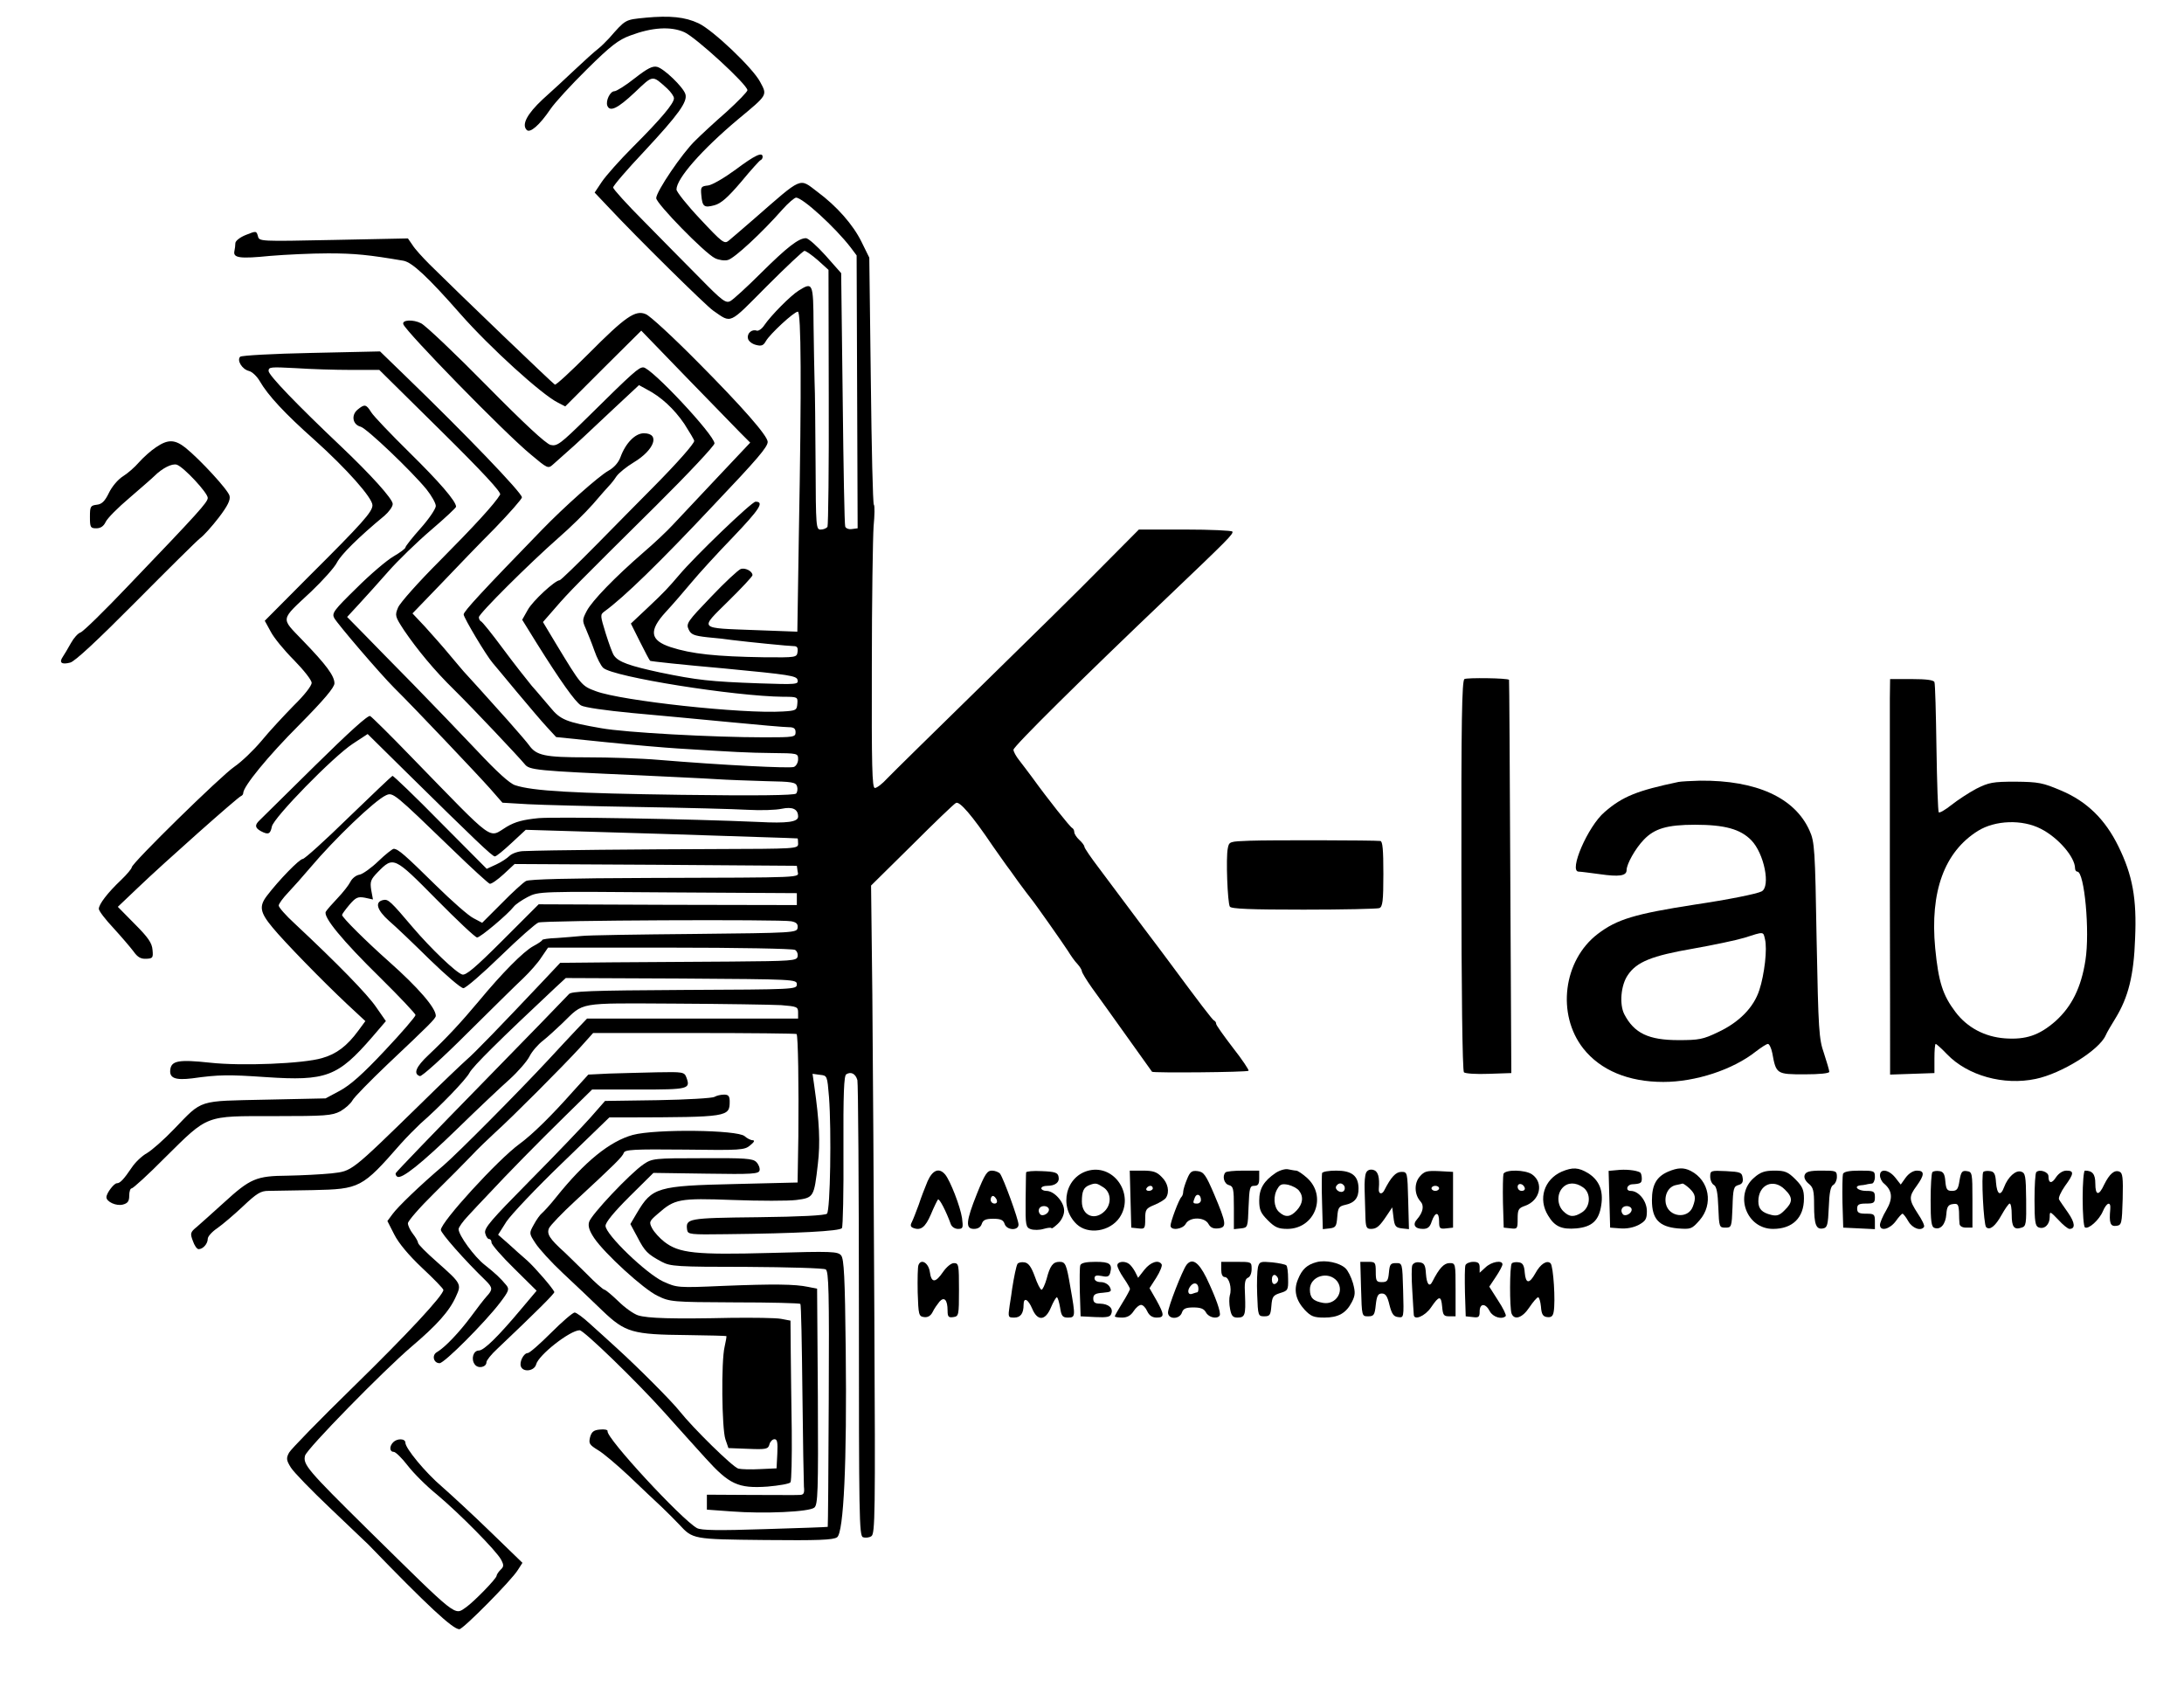 <?xml version="1.0" standalone="no"?>
<!DOCTYPE svg PUBLIC "-//W3C//DTD SVG 20010904//EN"
 "http://www.w3.org/TR/2001/REC-SVG-20010904/DTD/svg10.dtd">
<svg version="1.0" xmlns="http://www.w3.org/2000/svg"
 width="862pt" height="674pt" viewBox="0 0 862 674"
 preserveAspectRatio="xMidYMid meet">

<g transform="translate(0,674) scale(0.1,-0.1)"
fill="#000000" stroke="none">
<path d="M2547 6670 c-81 -8 -77 -6 -143 -81 -12 -13 -32 -33 -45 -43 -13 -10
-53 -46 -89 -80 -36 -34 -93 -87 -128 -118 -62 -58 -84 -100 -63 -121 13 -13
50 18 94 83 17 25 81 95 144 157 93 92 124 116 171 133 85 32 159 37 213 13
45 -20 249 -207 249 -229 0 -6 -37 -44 -82 -85 -46 -40 -102 -92 -124 -114
-51 -49 -154 -201 -154 -227 0 -21 191 -217 232 -237 14 -7 38 -11 51 -7 25 6
134 107 215 199 23 26 48 47 54 47 26 0 154 -117 215 -196 l24 -32 2 -538 2
-539 -23 -3 c-12 -2 -24 3 -26 10 -3 7 -7 235 -10 506 l-6 494 -61 69 c-34 38
-69 69 -78 69 -29 0 -74 -35 -177 -137 -55 -55 -110 -105 -121 -111 -18 -10
-32 0 -121 91 -56 56 -155 157 -221 224 -67 67 -121 127 -121 133 0 7 55 71
123 143 135 145 172 196 162 226 -9 28 -84 100 -111 107 -18 5 -39 -6 -89 -45
-35 -28 -72 -51 -80 -51 -17 0 -35 -38 -28 -57 10 -26 41 -11 108 52 74 70 68
70 128 16 15 -14 27 -31 27 -39 0 -20 -50 -80 -162 -192 -52 -52 -107 -114
-123 -138 l-28 -42 54 -57 c115 -123 386 -390 414 -409 74 -51 59 -57 211 96
77 77 144 140 149 140 6 0 30 -17 53 -37 l42 -38 1 -501 c1 -276 -2 -507 -5
-513 -4 -6 -16 -11 -27 -11 -18 0 -19 10 -20 258 -1 141 -2 289 -4 327 -1 39
-3 139 -4 223 -1 167 -3 170 -59 135 -32 -20 -109 -98 -135 -136 -9 -14 -23
-24 -30 -22 -19 7 -39 -10 -35 -30 1 -10 15 -22 31 -26 22 -6 30 -3 40 15 16
28 111 116 126 116 13 0 15 -286 4 -879 l-6 -384 -161 6 c-233 9 -226 1 -112
114 53 52 96 98 96 103 0 16 -30 31 -47 24 -10 -4 -63 -53 -117 -110 -92 -96
-99 -105 -88 -128 9 -20 20 -25 74 -31 35 -3 79 -8 98 -11 65 -8 225 -24 243
-24 13 0 17 -6 15 -22 -3 -23 -5 -23 -133 -22 -189 3 -285 13 -368 40 -82 27
-87 65 -19 139 26 28 71 80 101 116 29 35 102 115 162 177 107 112 127 142 91
142 -15 0 -239 -215 -302 -290 -41 -48 -57 -66 -123 -128 l-67 -63 36 -72 c20
-40 38 -74 40 -75 1 -2 132 -16 291 -30 261 -25 288 -29 291 -46 4 -17 -4 -18
-150 -13 -197 7 -247 13 -393 43 -120 26 -163 41 -181 66 -6 7 -20 46 -33 87
-22 72 -23 75 -5 88 78 57 214 189 433 422 170 179 211 227 211 247 0 24 -101
139 -277 316 -96 97 -188 182 -204 188 -41 18 -81 -10 -227 -157 -68 -68 -127
-123 -132 -121 -7 3 -374 355 -494 474 -28 28 -59 62 -68 77 l-18 26 -293 -6
c-293 -6 -294 -6 -299 15 -6 21 -7 21 -47 5 -23 -9 -41 -23 -42 -32 0 -9 -2
-24 -4 -33 -5 -26 22 -30 141 -18 60 5 163 10 229 10 106 0 162 -6 297 -29 34
-6 95 -62 225 -210 116 -132 322 -319 385 -350 l29 -15 150 150 150 149 177
-183 c97 -100 194 -199 215 -221 l38 -38 -133 -141 c-73 -78 -151 -161 -173
-184 -22 -24 -74 -73 -115 -108 -113 -98 -203 -191 -224 -231 -18 -34 -18 -39
-4 -70 8 -19 24 -58 34 -87 10 -29 26 -60 35 -68 40 -36 518 -112 711 -114 56
0 57 -1 55 -27 -2 -26 -5 -28 -57 -31 -158 -10 -637 42 -738 80 -57 21 -58 23
-158 188 l-51 85 48 55 c55 64 89 98 398 404 127 126 231 237 231 246 0 33
-250 300 -281 300 -18 0 -38 -17 -221 -198 -107 -105 -119 -114 -145 -108 -19
5 -104 84 -253 235 -124 126 -240 236 -258 245 -31 16 -77 14 -70 -4 12 -31
401 -430 502 -513 68 -57 69 -58 90 -39 69 61 110 98 120 108 6 6 58 54 114
107 l104 97 31 -17 c56 -29 107 -76 148 -136 21 -33 39 -63 39 -67 0 -11 -66
-86 -160 -181 -47 -47 -148 -150 -225 -228 -76 -77 -142 -141 -146 -141 -18 0
-107 -82 -126 -117 l-22 -39 57 -92 c92 -147 152 -232 175 -246 13 -8 97 -20
202 -30 99 -9 272 -25 385 -36 113 -11 217 -20 233 -20 20 0 27 -5 27 -20 0
-19 -7 -20 -122 -20 -205 0 -551 19 -645 36 -138 24 -161 33 -201 82 -21 24
-53 63 -73 85 -19 23 -71 89 -114 147 -43 58 -82 107 -87 108 -4 2 -8 9 -8 16
0 14 198 211 315 314 44 38 105 98 135 132 30 35 59 68 65 74 6 6 19 22 28 36
10 14 40 38 68 55 82 49 106 115 40 115 -34 0 -72 -39 -92 -94 -8 -22 -26 -42
-48 -54 -39 -22 -176 -144 -263 -234 -235 -242 -308 -321 -308 -333 0 -13 91
-165 115 -192 5 -6 48 -57 95 -114 47 -56 101 -120 120 -140 l35 -38 195 -20
c107 -11 236 -22 285 -25 223 -14 276 -17 372 -18 102 -1 103 -1 103 -25 0
-13 -8 -27 -17 -30 -16 -6 -280 7 -533 28 -69 6 -196 10 -284 10 -166 0 -199
7 -228 48 -7 10 -45 54 -83 97 -77 86 -167 186 -175 194 -3 3 -27 32 -55 65
-27 33 -72 83 -98 112 l-49 52 109 113 c59 62 156 163 216 223 59 61 107 116
107 122 0 18 -223 250 -463 482 l-97 94 -272 -6 c-149 -3 -275 -10 -280 -15
-14 -14 7 -49 34 -56 13 -3 32 -21 43 -40 33 -57 99 -128 216 -232 127 -114
229 -229 229 -258 0 -26 -39 -70 -253 -283 l-172 -173 23 -42 c12 -24 53 -74
92 -113 39 -40 70 -79 70 -90 0 -12 -29 -49 -71 -90 -38 -39 -96 -101 -127
-139 -31 -37 -79 -83 -107 -102 -53 -36 -405 -381 -405 -397 0 -5 -19 -28 -42
-50 -53 -50 -88 -96 -88 -114 0 -8 26 -42 58 -76 31 -34 67 -76 79 -92 16 -23
29 -30 50 -29 26 1 28 4 25 35 -2 27 -17 49 -70 102 l-67 68 81 77 c99 95 393
356 405 360 5 2 9 7 9 12 0 26 98 146 220 268 99 100 140 149 140 165 0 29
-31 72 -126 170 -87 91 -90 76 35 193 45 43 91 94 101 114 16 31 84 99 188
185 17 15 32 35 32 46 0 20 -87 116 -205 228 -172 163 -285 280 -285 297 0 16
9 16 107 11 58 -4 156 -7 218 -7 l112 0 242 -239 c167 -165 240 -244 235 -253
-21 -36 -104 -126 -239 -262 -83 -83 -157 -166 -164 -184 -13 -31 -12 -35 24
-90 51 -75 120 -159 198 -235 75 -74 255 -265 278 -293 18 -23 42 -26 454 -44
121 -6 256 -12 300 -15 44 -3 133 -6 198 -8 104 -2 118 -4 123 -21 3 -10 1
-23 -4 -28 -7 -7 -155 -9 -454 -5 -426 6 -586 15 -655 38 -22 7 -73 54 -150
136 -65 69 -179 187 -253 263 -74 75 -163 166 -197 201 l-63 64 48 52 c26 28
78 86 115 128 37 42 112 115 167 162 55 47 100 89 100 93 0 22 -67 99 -185
215 -73 72 -140 142 -150 158 -20 32 -26 33 -54 10 -26 -22 -19 -59 12 -67 24
-6 201 -175 260 -247 20 -25 37 -55 37 -66 0 -11 -27 -51 -60 -88 -33 -37 -60
-71 -60 -76 0 -4 -21 -20 -47 -35 -26 -15 -92 -71 -146 -125 -89 -87 -98 -99
-88 -118 14 -25 181 -220 237 -276 82 -81 330 -343 378 -397 l49 -56 101 -6
c56 -3 252 -8 436 -11 184 -3 378 -8 430 -11 52 -3 113 -1 135 4 43 9 65 -1
65 -31 0 -21 -43 -27 -156 -21 -271 12 -798 21 -869 15 -60 -6 -91 -14 -125
-34 -75 -45 -38 -72 -376 275 -82 85 -156 158 -163 162 -8 5 -83 -63 -218
-196 -113 -111 -212 -209 -219 -216 -19 -18 -18 -29 5 -42 30 -16 38 -12 44
18 7 35 242 276 320 327 l58 38 152 -150 c273 -269 340 -333 350 -333 6 0 35
24 66 53 l56 52 535 -16 c294 -10 536 -17 538 -18 1 -1 2 -10 2 -21 0 -20 -7
-20 -332 -21 -298 -1 -648 -4 -750 -8 -21 0 -46 -9 -56 -18 -10 -10 -34 -26
-54 -35 l-37 -17 -183 184 c-100 102 -186 184 -189 183 -4 -2 -82 -76 -174
-165 -92 -90 -173 -163 -180 -163 -13 0 -94 -83 -142 -146 -31 -41 -27 -65 23
-125 45 -55 198 -212 294 -302 l72 -67 -28 -38 c-44 -60 -86 -92 -143 -108
-74 -22 -317 -32 -443 -18 -122 13 -152 8 -156 -28 -4 -33 20 -42 86 -34 107
15 144 15 291 5 238 -16 284 1 420 158 l54 63 -39 56 c-35 51 -151 170 -321
329 -35 32 -63 64 -63 71 0 7 17 30 37 51 20 21 59 65 87 98 96 114 255 266
299 286 28 13 31 10 265 -216 73 -71 139 -131 145 -133 7 -1 31 16 55 38 l43
40 557 -3 557 -4 3 -22 c4 -26 41 -24 -588 -26 -311 -1 -471 -5 -484 -12 -11
-6 -54 -45 -96 -88 l-77 -77 -34 18 c-19 9 -86 68 -149 130 -122 120 -148 143
-166 144 -5 0 -33 -22 -61 -49 -28 -27 -62 -51 -74 -53 -13 -2 -29 -14 -36
-28 -7 -14 -30 -43 -51 -65 -21 -22 -42 -46 -46 -53 -12 -20 64 -113 216 -262
76 -75 138 -141 138 -146 0 -6 -54 -69 -121 -140 -87 -93 -137 -137 -178 -159
l-56 -30 -235 -5 c-272 -6 -249 2 -362 -115 -40 -42 -89 -85 -108 -96 -20 -11
-47 -37 -60 -57 -32 -47 -46 -62 -59 -62 -11 0 -41 -39 -41 -55 0 -18 39 -36
65 -29 19 5 25 13 25 35 0 16 4 29 10 29 5 0 65 54 131 121 173 171 156 164
430 164 204 0 229 2 262 19 19 11 41 30 48 43 7 13 69 76 137 141 165 156 192
182 192 193 0 31 -69 111 -185 214 -88 78 -185 174 -185 184 0 3 13 21 29 40
25 29 33 33 61 28 l32 -7 -7 38 c-5 33 -2 41 26 70 62 63 64 62 231 -107 82
-83 154 -151 161 -151 13 0 122 92 145 122 7 9 32 26 55 38 43 22 48 22 553
18 l509 -3 0 -24 0 -23 -509 1 -510 2 -142 -142 c-109 -109 -146 -140 -160
-135 -25 8 -124 103 -194 185 -88 104 -98 113 -117 109 -35 -7 -26 -39 22 -82
26 -22 99 -92 162 -154 63 -61 122 -112 132 -112 9 0 75 57 146 126 72 70 139
129 150 133 24 9 959 13 998 5 21 -4 27 -11 25 -26 -3 -19 -12 -20 -408 -24
-223 -2 -423 -5 -445 -8 -22 -2 -66 -6 -97 -8 -32 -1 -58 -5 -58 -8 0 -3 -16
-14 -35 -24 -39 -21 -124 -107 -215 -217 -72 -86 -127 -145 -199 -213 -49 -46
-61 -74 -34 -83 7 -3 91 73 187 169 96 95 195 193 221 217 26 25 59 62 72 83
l26 38 481 0 c264 0 487 -4 494 -9 8 -5 12 -16 10 -26 -3 -17 -22 -18 -263
-20 -143 -1 -353 -2 -467 -3 l-207 -2 -63 -67 c-170 -180 -276 -290 -308 -317
-19 -17 -98 -92 -175 -168 -285 -278 -274 -269 -357 -279 -40 -4 -118 -8 -173
-9 -124 -1 -147 -11 -252 -107 -43 -39 -91 -82 -106 -95 -26 -21 -27 -26 -16
-55 6 -18 16 -33 23 -33 17 0 36 21 36 41 0 9 17 28 38 42 20 14 66 53 101 86
54 51 70 61 100 61 20 0 99 2 176 3 185 4 194 8 346 182 24 27 60 63 78 80 77
67 180 174 194 201 13 25 120 131 341 338 l39 36 456 -2 c448 -3 456 -3 456
-23 0 -20 -7 -20 -445 -22 -370 -2 -447 -5 -455 -17 -6 -7 -161 -167 -345
-355 -184 -188 -336 -346 -338 -351 -2 -4 1 -11 6 -14 17 -11 96 52 239 191
78 76 170 163 204 193 33 30 69 71 79 91 10 20 34 47 52 61 18 14 53 46 78 70
87 84 53 79 445 77 193 -1 380 -4 418 -6 63 -5 67 -7 67 -29 l0 -24 -416 0
-417 0 -41 -43 c-23 -24 -72 -77 -110 -118 -116 -125 -360 -371 -416 -419 -92
-78 -181 -164 -201 -192 l-20 -27 27 -53 c17 -34 57 -82 110 -132 46 -43 84
-82 84 -87 0 -21 -141 -173 -359 -386 -130 -127 -243 -243 -250 -256 -12 -22
-11 -30 7 -59 12 -19 83 -92 158 -163 76 -72 142 -135 148 -141 233 -241 333
-334 359 -334 15 0 207 194 231 234 l18 28 -128 124 c-70 68 -156 147 -189
176 -66 56 -145 152 -145 174 0 17 -32 18 -48 2 -16 -16 -15 -38 2 -38 7 0 32
-24 55 -54 23 -30 75 -82 116 -115 87 -73 235 -222 253 -257 11 -21 11 -27 -3
-40 -8 -8 -15 -19 -15 -23 0 -11 -89 -102 -120 -124 -48 -33 -28 -48 -389 307
-237 234 -256 256 -247 291 7 27 311 337 420 430 100 85 150 140 176 199 22
48 21 50 -76 136 -41 36 -74 69 -74 75 0 5 -9 21 -20 35 -11 14 -20 33 -20 42
0 9 46 62 103 118 56 55 122 122 147 148 24 26 67 67 94 92 67 60 268 262 334
334 l53 59 400 0 c220 0 401 -2 403 -4 6 -6 9 -203 7 -405 l-3 -181 -246 -6
c-308 -7 -328 -13 -388 -114 l-26 -44 28 -52 c29 -56 40 -67 96 -97 34 -18 58
-20 335 -20 164 -1 305 -5 312 -10 12 -7 14 -89 12 -511 -1 -277 -3 -504 -4
-505 -1 -1 -113 -5 -248 -9 -183 -6 -251 -5 -268 4 -60 33 -361 358 -353 383
1 5 -12 8 -30 6 -25 -2 -33 -9 -39 -30 -6 -25 -3 -30 31 -51 21 -12 76 -59
122 -102 46 -44 104 -99 129 -122 24 -23 55 -54 69 -69 55 -59 52 -59 340 -62
207 -2 269 0 284 11 26 19 39 295 34 739 -3 289 -7 359 -18 373 -13 16 -36 17
-280 10 -296 -8 -360 -1 -418 44 -18 14 -40 38 -48 53 -13 25 -12 28 23 58 66
58 83 62 296 54 106 -4 218 -4 250 0 69 9 70 11 85 142 10 83 6 167 -14 307
l-7 49 29 -4 c29 -3 29 -3 36 -88 10 -132 5 -447 -8 -460 -7 -7 -104 -12 -273
-14 -278 -3 -285 -5 -279 -50 3 -18 12 -19 153 -17 282 3 450 12 458 24 4 7 7
144 6 306 -1 227 2 295 11 301 19 12 37 2 44 -23 3 -12 6 -422 6 -910 0 -812
1 -888 16 -894 9 -3 24 -2 33 4 15 9 16 86 12 859 -2 467 -6 1043 -8 1279 l-5
430 161 159 c88 88 166 163 174 167 14 8 63 -48 146 -171 25 -36 49 -69 53
-75 4 -5 26 -35 47 -65 22 -30 44 -59 49 -65 16 -19 127 -177 147 -208 11 -18
27 -41 37 -51 10 -11 18 -24 18 -29 0 -5 18 -35 40 -66 23 -31 84 -117 137
-191 53 -74 98 -137 100 -140 5 -5 375 -2 381 4 2 3 -25 44 -62 91 -36 47 -66
89 -66 94 0 5 -3 11 -8 13 -6 2 -57 69 -182 238 -10 14 -54 72 -97 129 -43 57
-87 116 -98 131 -11 15 -46 61 -77 103 -32 42 -58 80 -58 85 0 5 -9 17 -20 27
-11 10 -20 24 -20 31 0 7 -4 14 -8 16 -8 3 -97 115 -159 201 -16 21 -38 51
-50 66 -13 16 -23 35 -23 42 0 13 276 286 610 604 236 225 259 248 254 257 -3
4 -87 8 -187 8 l-182 0 -146 -147 c-80 -82 -296 -294 -479 -473 -183 -179
-349 -342 -368 -362 -19 -21 -41 -38 -49 -38 -11 0 -13 85 -12 478 0 262 4
512 7 555 4 42 5 81 1 85 -4 4 -9 225 -12 491 l-6 484 -31 63 c-33 67 -97 140
-174 197 -73 55 -55 63 -251 -108 -44 -38 -89 -77 -99 -85 -17 -14 -25 -8
-112 85 -52 55 -94 108 -94 117 0 43 99 156 243 277 118 98 116 94 87 148 -29
55 -187 205 -243 231 -53 25 -112 31 -210 22z"/>
<path d="M2904 6071 c-45 -33 -93 -61 -109 -63 -28 -3 -30 -6 -27 -38 4 -46
11 -51 52 -40 26 7 53 31 105 92 38 46 73 85 77 86 5 2 8 8 8 13 0 21 -31 6
-106 -50z"/>
<path d="M616 4975 c-20 -13 -50 -40 -67 -59 -17 -20 -46 -45 -64 -56 -19 -12
-43 -40 -55 -65 -16 -33 -28 -45 -48 -47 -25 -3 -27 -7 -27 -48 0 -41 2 -45
25 -45 17 0 29 8 37 25 7 15 49 57 94 95 45 39 89 77 98 86 31 31 70 51 89 45
27 -9 122 -111 122 -131 0 -17 -37 -58 -314 -347 -93 -98 -177 -180 -188 -184
-10 -3 -27 -22 -38 -42 -11 -20 -26 -45 -32 -54 -16 -23 -5 -32 29 -23 18 4
107 87 258 239 127 128 241 241 255 252 14 10 47 47 74 82 35 46 46 69 42 85
-5 23 -117 144 -174 190 -42 33 -69 34 -116 2z"/>
<path d="M5780 4060 c-10 -6 -13 -165 -12 -775 0 -446 4 -771 10 -777 5 -5 49
-8 98 -6 l89 3 -4 775 c-2 426 -4 776 -5 777 -6 7 -166 9 -176 3z"/>
<path d="M7459 3983 c0 -43 0 -366 0 -718 1 -352 1 -668 1 -703 l0 -63 88 3
87 3 0 58 c0 31 2 57 5 57 3 0 24 -19 45 -41 81 -84 223 -124 350 -97 101 21
250 113 276 172 5 12 23 42 39 68 50 82 72 168 77 314 7 158 -10 250 -66 364
-52 106 -124 177 -226 220 -73 31 -89 34 -180 35 -90 0 -105 -3 -155 -28 -30
-16 -74 -45 -98 -64 -24 -19 -46 -32 -50 -29 -3 4 -7 118 -9 254 -2 136 -5
253 -8 260 -3 8 -31 12 -90 12 l-85 0 -1 -77z m596 -514 c69 -35 135 -112 135
-156 0 -7 4 -13 9 -13 28 0 50 -236 32 -350 -17 -108 -54 -182 -118 -240 -64
-56 -117 -74 -200 -68 -80 6 -149 43 -195 104 -50 66 -67 118 -80 252 -21 223
36 380 169 463 68 42 174 46 248 8z"/>
<path d="M6625 3654 c-162 -34 -221 -57 -292 -119 -66 -56 -143 -235 -102
-235 8 0 45 -5 83 -10 76 -11 106 -7 106 16 0 24 35 86 68 120 42 44 92 59
202 59 117 0 179 -17 222 -61 51 -52 77 -183 41 -202 -19 -10 -135 -33 -263
-52 -238 -37 -308 -58 -384 -116 -136 -104 -163 -317 -57 -452 68 -86 178
-132 316 -132 127 0 274 48 365 120 21 16 42 30 48 30 5 0 13 -16 17 -36 15
-83 17 -84 127 -84 61 0 98 4 98 10 0 6 -10 39 -21 73 -20 57 -22 90 -29 447
-6 360 -8 388 -28 432 -58 130 -210 199 -432 197 -36 -1 -74 -3 -85 -5z m341
-620 c10 -38 -2 -141 -22 -201 -22 -69 -80 -128 -164 -167 -58 -28 -75 -31
-155 -31 -118 0 -175 27 -214 102 -20 39 -14 115 14 155 35 52 95 76 257 104
79 14 170 33 203 43 78 25 74 25 81 -5z"/>
<path d="M4933 3422 c-80 -3 -82 -3 -87 -30 -8 -36 -1 -215 8 -230 5 -9 82
-12 291 -12 156 0 290 3 299 6 13 5 16 27 16 135 0 96 -3 129 -12 130 -25 3
-435 4 -515 1z"/>
<path d="M2403 2503 l-81 -4 -59 -65 c-87 -98 -161 -171 -213 -209 -85 -62
-310 -308 -310 -339 0 -13 95 -121 178 -201 27 -27 27 -35 3 -61 -10 -11 -38
-47 -62 -80 -46 -62 -103 -122 -134 -140 -22 -12 -14 -44 10 -44 19 0 179 161
238 238 35 46 38 54 26 69 -23 28 -42 46 -86 81 -41 32 -103 117 -103 141 0 7
17 31 38 53 20 22 55 59 76 81 81 87 198 206 304 310 l109 107 185 0 c197 0
204 2 187 48 -8 21 -13 22 -116 20 -59 -1 -145 -4 -190 -5z"/>
<path d="M2820 2411 c-8 -5 -109 -11 -224 -13 l-208 -3 -57 -65 c-31 -35 -138
-147 -239 -249 -155 -157 -182 -188 -177 -208 3 -13 10 -23 15 -23 6 0 10 -6
10 -14 0 -8 40 -54 89 -102 l89 -88 -59 -70 c-92 -110 -149 -166 -169 -166
-22 0 -32 -34 -16 -55 13 -18 46 -11 46 9 0 7 19 31 43 53 154 146 227 219
225 224 -6 15 -76 96 -107 124 -19 16 -52 46 -74 66 l-41 36 33 52 c19 28 117
132 220 231 l186 180 75 0 c394 1 400 2 400 63 0 21 -5 27 -22 27 -13 0 -30
-4 -38 -9z"/>
<path d="M2498 2261 c-91 -25 -190 -105 -303 -246 -22 -28 -47 -55 -55 -62 -8
-6 -23 -27 -33 -46 -19 -34 -19 -35 6 -73 14 -22 62 -75 108 -118 46 -43 117
-110 157 -149 90 -86 118 -94 334 -96 84 -1 153 -3 155 -4 1 -2 -2 -20 -7 -42
-14 -58 -11 -323 3 -365 l12 -35 78 -3 c72 -3 79 -1 84 18 3 11 12 20 20 20
11 0 13 -13 11 -57 l-3 -58 -65 -3 c-35 -2 -74 -1 -86 2 -22 6 -178 159 -232
227 -30 38 -158 167 -247 248 -33 30 -81 74 -107 97 -26 24 -53 44 -60 44 -7
0 -49 -36 -93 -80 -44 -44 -85 -80 -92 -80 -16 0 -34 -35 -27 -53 9 -24 53
-18 60 8 9 37 134 135 172 135 16 0 222 -199 335 -325 49 -55 122 -136 161
-179 94 -104 129 -121 245 -113 46 4 87 11 91 17 4 6 6 98 5 203 -2 106 -3
247 -4 313 l-1 122 -37 7 c-21 4 -110 5 -198 4 -229 -5 -330 -2 -367 10 -18 6
-53 31 -78 56 -25 24 -49 44 -54 45 -5 0 -37 28 -71 63 -35 34 -73 72 -86 84
-60 54 -72 73 -62 96 6 12 52 60 103 107 158 146 187 175 192 190 4 13 38 15
240 13 222 -3 237 -2 259 17 16 13 19 19 10 20 -8 0 -22 7 -32 16 -28 25 -351
29 -441 5z"/>
<path d="M2540 2145 c-52 -35 -208 -200 -215 -228 -5 -17 2 -36 20 -63 41 -61
195 -202 250 -228 49 -24 57 -25 305 -26 140 0 256 -3 259 -6 3 -2 6 -159 8
-347 2 -188 5 -357 6 -374 3 -27 -1 -33 -18 -33 -11 -1 -98 0 -192 0 l-173 1
0 -30 0 -29 96 -7 c130 -10 308 -2 328 15 14 11 16 61 14 438 l-3 426 -35 7
c-52 11 -135 12 -336 4 -180 -8 -182 -7 -236 17 -67 31 -228 186 -228 220 0
14 33 54 94 115 l95 94 208 -3 c185 -3 208 -1 211 13 2 9 -4 24 -13 33 -14 14
-45 16 -213 15 -190 0 -198 -1 -232 -24z"/>
<path d="M4300 2121 c-94 -21 -123 -142 -51 -212 45 -43 132 -30 170 26 59 88
-18 208 -119 186z m55 -67 c31 -20 33 -66 5 -94 -39 -39 -90 -18 -90 38 0 41
7 56 30 65 24 9 29 8 55 -9z"/>
<path d="M5035 2111 c-47 -32 -65 -62 -65 -109 0 -37 6 -50 34 -78 28 -28 41
-34 78 -34 108 1 157 130 76 202 -17 15 -36 28 -42 28 -6 0 -20 3 -31 5 -11 3
-33 -3 -50 -14z m92 -70 c19 -24 15 -52 -9 -78 -25 -27 -45 -29 -70 -6 -21 19
-24 64 -5 93 9 16 18 19 42 14 16 -4 35 -14 42 -23z"/>
<path d="M5392 2112 c-5 -10 -7 -39 -6 -67 1 -27 2 -74 3 -102 1 -47 4 -53 22
-53 23 0 34 10 64 55 l20 30 5 -40 c4 -35 9 -40 33 -43 l28 -3 -3 113 c-3 112
-3 113 -27 113 -22 0 -41 -21 -67 -72 -9 -19 -24 -16 -22 5 4 47 -3 70 -22 75
-13 3 -23 -1 -28 -11z"/>
<path d="M6164 2116 c-70 -31 -94 -108 -54 -173 26 -44 54 -56 112 -51 62 6
89 31 98 92 9 58 -9 99 -52 126 -38 23 -61 24 -104 6z m84 -62 c32 -22 30 -76
-3 -98 -32 -21 -51 -20 -75 4 -24 24 -26 67 -3 92 20 22 51 23 81 2z"/>
<path d="M6382 2122 l-33 -3 3 -112 3 -112 40 -3 c25 -2 52 3 73 14 27 15 32
23 32 54 0 40 -32 80 -64 80 -21 0 -16 24 5 26 35 2 39 5 39 23 0 11 -3 22 -7
24 -16 9 -59 13 -91 9z m58 -156 c0 -15 -24 -28 -34 -19 -13 14 -5 33 14 33
11 0 20 -6 20 -14z"/>
<path d="M6584 2116 c-46 -20 -64 -52 -64 -113 0 -74 28 -104 101 -111 53 -4
56 -3 87 32 55 63 39 157 -35 195 -28 14 -51 13 -89 -3z m84 -66 c24 -23 27
-37 13 -73 -19 -49 -94 -41 -106 12 -7 35 10 68 40 74 11 2 23 5 26 6 3 0 15
-8 27 -19z"/>
<path d="M3661 2078 c-10 -24 -26 -65 -35 -93 -10 -27 -22 -58 -27 -68 -7 -13
-5 -19 5 -23 30 -12 48 2 70 53 12 29 25 55 28 59 6 5 33 -48 51 -98 4 -10 16
-18 28 -18 20 0 21 4 16 43 -7 46 -46 146 -66 171 -24 29 -50 19 -70 -26z"/>
<path d="M3856 2029 c-44 -110 -46 -139 -12 -139 16 0 27 7 31 20 5 15 15 20
45 20 30 0 40 -5 45 -20 8 -26 55 -28 55 -3 0 20 -59 182 -73 201 -5 6 -20 12
-32 12 -19 0 -28 -14 -59 -91z m78 -24 c3 -9 0 -15 -9 -15 -8 0 -15 7 -15 15
0 8 4 15 9 15 5 0 11 -7 15 -15z"/>
<path d="M4050 2113 c-1 -4 -1 -55 -2 -112 -1 -97 1 -105 20 -112 12 -4 35 -4
51 1 17 5 31 6 31 3 0 -4 11 4 25 17 15 14 25 35 25 52 0 34 -39 78 -70 78
-11 0 -20 5 -20 10 0 6 10 10 23 10 32 0 50 14 45 36 -3 16 -14 20 -66 22 -34
2 -62 -1 -62 -5z m90 -147 c0 -15 -24 -28 -34 -19 -13 14 -5 33 14 33 11 0 20
-6 20 -14z"/>
<path d="M4462 2008 l3 -113 28 -3 c25 -3 27 -1 27 37 0 38 3 42 37 56 21 9
41 21 45 28 15 23 8 58 -17 82 -19 20 -34 25 -75 25 l-51 0 3 -112z m88 42 c0
-5 -7 -10 -16 -10 -8 0 -12 5 -9 10 3 6 10 10 16 10 5 0 9 -4 9 -10z"/>
<path d="M4685 2086 c-8 -19 -15 -42 -15 -49 0 -8 -3 -17 -7 -21 -10 -9 -43
-98 -43 -113 0 -21 48 -15 60 7 15 28 75 28 90 -1 8 -14 19 -19 38 -17 35 4
33 19 -16 135 -33 77 -41 88 -65 91 -23 3 -30 -2 -42 -32z m55 -82 c0 -8 -7
-14 -15 -14 -17 0 -18 2 -9 24 7 18 24 12 24 -10z"/>
<path d="M4837 2113 c-14 -14 -6 -45 13 -50 18 -5 20 -14 20 -90 l0 -84 28 3
c27 3 27 4 30 86 3 74 5 82 22 82 16 0 20 7 20 30 l0 30 -63 0 c-35 0 -67 -3
-70 -7z"/>
<path d="M5218 2110 c-1 -5 -2 -57 0 -115 l3 -106 27 3 c24 3 27 8 30 45 3 37
6 42 32 48 37 8 53 28 52 66 -1 49 -27 69 -88 69 -29 0 -54 -4 -56 -10z m88
-51 c3 -6 2 -15 -2 -19 -12 -12 -38 5 -30 19 9 14 23 14 32 0z"/>
<path d="M5604 2097 c-23 -26 -22 -71 2 -98 16 -17 11 -43 -13 -71 -19 -21 -9
-38 23 -38 19 0 28 7 35 30 14 39 29 38 29 -1 0 -27 3 -30 28 -27 l27 3 0 110
0 110 -55 3 c-48 2 -58 0 -76 -21z m76 -47 c0 -5 -7 -10 -15 -10 -8 0 -15 5
-15 10 0 6 7 10 15 10 8 0 15 -4 15 -10z"/>
<path d="M5934 2107 c-2 -7 -3 -58 -2 -113 l3 -99 28 -3 c26 -3 27 -1 27 38 0
36 3 42 29 51 60 21 75 91 28 124 -27 19 -106 20 -113 2z m84 -55 c2 -7 -3
-12 -12 -12 -9 0 -16 7 -16 16 0 17 22 14 28 -4z"/>
<path d="M6750 2096 c0 -14 7 -29 15 -33 10 -6 15 -31 17 -88 3 -78 4 -80 28
-80 24 0 25 2 28 81 2 73 5 82 23 87 15 4 20 12 17 29 -3 21 -9 23 -65 26 -61
3 -63 2 -63 -22z"/>
<path d="M6923 2092 c-79 -68 -30 -202 75 -202 77 0 122 44 122 120 0 34 -6
48 -34 76 -29 29 -41 34 -82 34 -39 0 -56 -6 -81 -28z m122 -47 c32 -31 31
-50 -1 -81 -19 -20 -31 -24 -52 -19 -38 9 -52 24 -52 54 0 66 60 92 105 46z"/>
<path d="M7123 2103 c-4 -10 2 -23 15 -34 19 -15 22 -28 22 -86 0 -76 8 -97
36 -91 16 3 19 14 22 83 2 57 7 82 17 88 8 4 15 19 15 32 0 24 -3 25 -60 25
-47 0 -62 -4 -67 -17z"/>
<path d="M7274 2107 c-2 -7 -3 -58 -2 -113 l3 -99 63 -3 62 -3 0 31 c0 28 -3
30 -35 30 -28 0 -35 4 -35 20 0 16 7 20 35 20 31 0 35 3 35 25 0 22 -4 25 -35
25 -32 0 -51 18 -22 22 6 0 17 2 22 3 6 2 16 3 23 4 6 0 12 12 12 26 0 24 -3
25 -60 25 -41 0 -62 -4 -66 -13z"/>
<path d="M7420 2101 c0 -10 7 -25 16 -32 33 -28 36 -59 9 -105 -14 -23 -25
-50 -25 -58 0 -27 38 -18 62 14 12 17 24 30 27 30 3 0 14 -14 23 -30 16 -28
50 -40 62 -22 3 5 -8 28 -25 53 -35 54 -36 66 -4 109 31 43 32 60 1 60 -15 0
-32 -11 -44 -27 l-20 -28 -22 28 c-25 31 -60 37 -60 8z"/>
<path d="M7627 2114 c-4 -4 -7 -54 -7 -111 0 -83 3 -105 15 -109 24 -9 44 14
47 54 2 30 8 38 26 40 19 3 22 -1 24 -30 0 -18 1 -40 2 -48 1 -9 11 -15 26
-15 l25 0 0 110 c0 106 -1 110 -22 113 -19 3 -23 -3 -29 -37 -5 -34 -10 -41
-30 -41 -19 0 -23 6 -26 38 -2 28 -8 38 -23 40 -12 2 -24 0 -28 -4z"/>
<path d="M7828 2115 c-9 -9 1 -208 11 -218 14 -14 36 3 61 48 14 25 28 45 32
45 5 0 8 -20 8 -44 0 -48 9 -61 39 -51 18 5 19 16 18 110 -1 94 -3 106 -20
111 -21 7 -52 -21 -67 -61 -14 -38 -28 -30 -32 18 -2 33 -7 43 -23 45 -12 2
-24 0 -27 -3z"/>
<path d="M8037 2114 c-4 -4 -7 -53 -7 -110 0 -85 3 -103 16 -108 23 -9 44 11
44 41 0 24 1 23 34 -11 18 -20 38 -36 44 -36 24 0 22 24 -5 63 -16 23 -33 47
-36 53 -4 6 7 30 23 53 36 49 37 61 6 61 -14 0 -30 -10 -41 -26 -17 -27 -30
-25 -30 4 0 17 -35 29 -48 16z"/>
<path d="M8220 2011 c0 -61 4 -112 9 -115 14 -9 57 30 71 64 15 35 32 40 29 8
-5 -55 0 -69 24 -66 21 3 22 8 25 106 2 85 0 103 -13 108 -20 8 -39 -9 -60
-51 -21 -46 -35 -44 -35 4 0 37 -11 51 -41 51 -5 0 -9 -49 -9 -109z"/>
<path d="M5197 1759 c-38 -10 -58 -28 -74 -68 -18 -42 -9 -82 27 -121 24 -25
35 -30 77 -30 55 0 86 17 109 62 13 26 14 37 4 74 -7 24 -20 50 -30 59 -24 22
-78 33 -113 24z m81 -76 c29 -40 -6 -94 -56 -85 -39 7 -52 20 -52 53 0 53 74
75 108 32z"/>
<path d="M3625 1747 c-3 -7 -4 -56 -3 -108 3 -88 4 -94 25 -97 14 -2 26 4 34
20 6 13 19 31 27 41 19 21 32 7 32 -36 0 -24 4 -28 23 -25 21 3 22 7 22 108 0
98 -1 105 -20 105 -11 0 -29 -15 -43 -35 -30 -44 -46 -44 -52 0 -5 36 -35 54
-45 27z"/>
<path d="M4016 1752 c-5 -8 -14 -52 -21 -97 -1 -11 -6 -41 -10 -67 -7 -47 -6
-48 18 -48 25 0 37 16 37 51 0 31 18 22 34 -16 21 -50 52 -48 74 5 9 22 20 40
23 40 4 0 9 -18 13 -40 5 -34 10 -40 31 -40 30 0 30 5 10 118 -16 95 -20 102
-44 102 -25 0 -37 -16 -50 -67 -7 -24 -16 -43 -20 -43 -5 0 -17 24 -27 53 -14
38 -25 53 -41 55 -11 2 -24 -1 -27 -6z"/>
<path d="M4264 1747 c-3 -8 -3 -56 -2 -108 l3 -94 58 -3 c45 -2 59 0 63 13 9
22 -10 39 -44 40 -20 0 -27 5 -27 20 0 16 8 21 38 23 33 3 36 5 27 23 -6 11
-21 19 -35 19 -15 0 -25 6 -25 15 0 11 7 13 29 9 22 -5 29 -2 33 13 9 35 -2
43 -58 43 -36 0 -56 -4 -60 -13z"/>
<path d="M4410 1746 c0 -7 11 -30 25 -50 14 -20 25 -40 25 -43 0 -3 -13 -28
-30 -55 -16 -26 -30 -50 -30 -53 0 -3 13 -5 29 -5 20 0 34 8 45 25 9 14 22 25
30 25 7 0 18 -11 24 -25 8 -17 20 -25 37 -25 32 0 31 11 -1 69 l-27 47 27 42
c15 24 24 47 21 52 -12 20 -44 9 -68 -21 l-25 -32 -12 24 c-7 13 -18 27 -24
31 -18 13 -46 9 -46 -6z"/>
<path d="M4683 1748 c-17 -23 -73 -167 -73 -188 0 -28 46 -28 55 0 5 15 15 20
45 20 29 0 42 -5 50 -20 11 -20 44 -27 54 -12 6 11 -15 71 -53 150 -31 62 -56
78 -78 50z m47 -94 c0 -8 -2 -14 -4 -14 -2 0 -11 -3 -20 -6 -19 -7 -22 16 -4
34 13 13 28 7 28 -14z"/>
<path d="M4820 1730 c0 -19 5 -30 14 -30 17 0 29 -44 20 -72 -3 -11 -3 -35 1
-54 5 -27 11 -34 29 -34 30 0 33 10 30 88 -3 48 0 64 11 69 9 3 15 18 15 34 0
29 0 29 -60 29 l-60 0 0 -30z"/>
<path d="M4965 1739 c-3 -13 -5 -62 -3 -109 3 -83 4 -85 28 -85 22 0 25 5 28
41 3 37 7 42 35 51 30 9 32 12 31 56 0 26 -3 50 -7 53 -4 4 -29 9 -56 12 -46
4 -50 3 -56 -19z m80 -49 c0 -7 -6 -15 -12 -17 -8 -3 -13 4 -13 17 0 13 5 20
13 18 6 -3 12 -11 12 -18z"/>
<path d="M5372 1653 c3 -108 3 -108 28 -108 22 0 26 5 30 45 4 36 9 45 24 45
15 0 22 -11 30 -45 9 -35 16 -46 34 -48 23 -3 23 -3 20 105 -3 108 -3 108 -28
108 -22 0 -25 -5 -28 -37 -3 -33 -7 -38 -28 -38 -21 0 -24 4 -24 40 0 38 -2
40 -30 40 l-31 0 3 -107z"/>
<path d="M5574 1746 c-3 -8 -3 -52 0 -98 3 -46 5 -89 6 -96 0 -25 44 -7 68 28
32 47 40 48 44 3 3 -33 6 -38 28 -38 l25 0 0 105 c0 104 0 105 -24 105 -22 0
-41 -21 -67 -72 -12 -25 -23 -12 -26 30 -2 35 -7 43 -26 45 -13 2 -24 -3 -28
-12z"/>
<path d="M5784 1747 c-3 -8 -3 -56 -2 -108 l3 -94 28 -3 c23 -3 27 0 27 22 0
33 23 34 40 1 12 -23 48 -34 63 -19 3 3 -10 31 -30 61 l-35 55 26 39 c14 21
26 43 26 49 0 18 -43 11 -67 -12 l-23 -21 0 21 c0 17 -6 22 -25 22 -14 0 -28
-6 -31 -13z"/>
<path d="M5967 1754 c-9 -9 -9 -176 -1 -198 11 -28 43 -17 70 24 15 22 30 40
35 40 4 0 9 -17 11 -37 2 -30 8 -39 24 -41 16 -2 23 3 26 20 8 41 -1 181 -12
192 -14 14 -40 -2 -60 -39 -24 -43 -38 -42 -42 2 -2 29 -8 39 -23 41 -12 2
-24 0 -28 -4z"/>
</g>
</svg>
